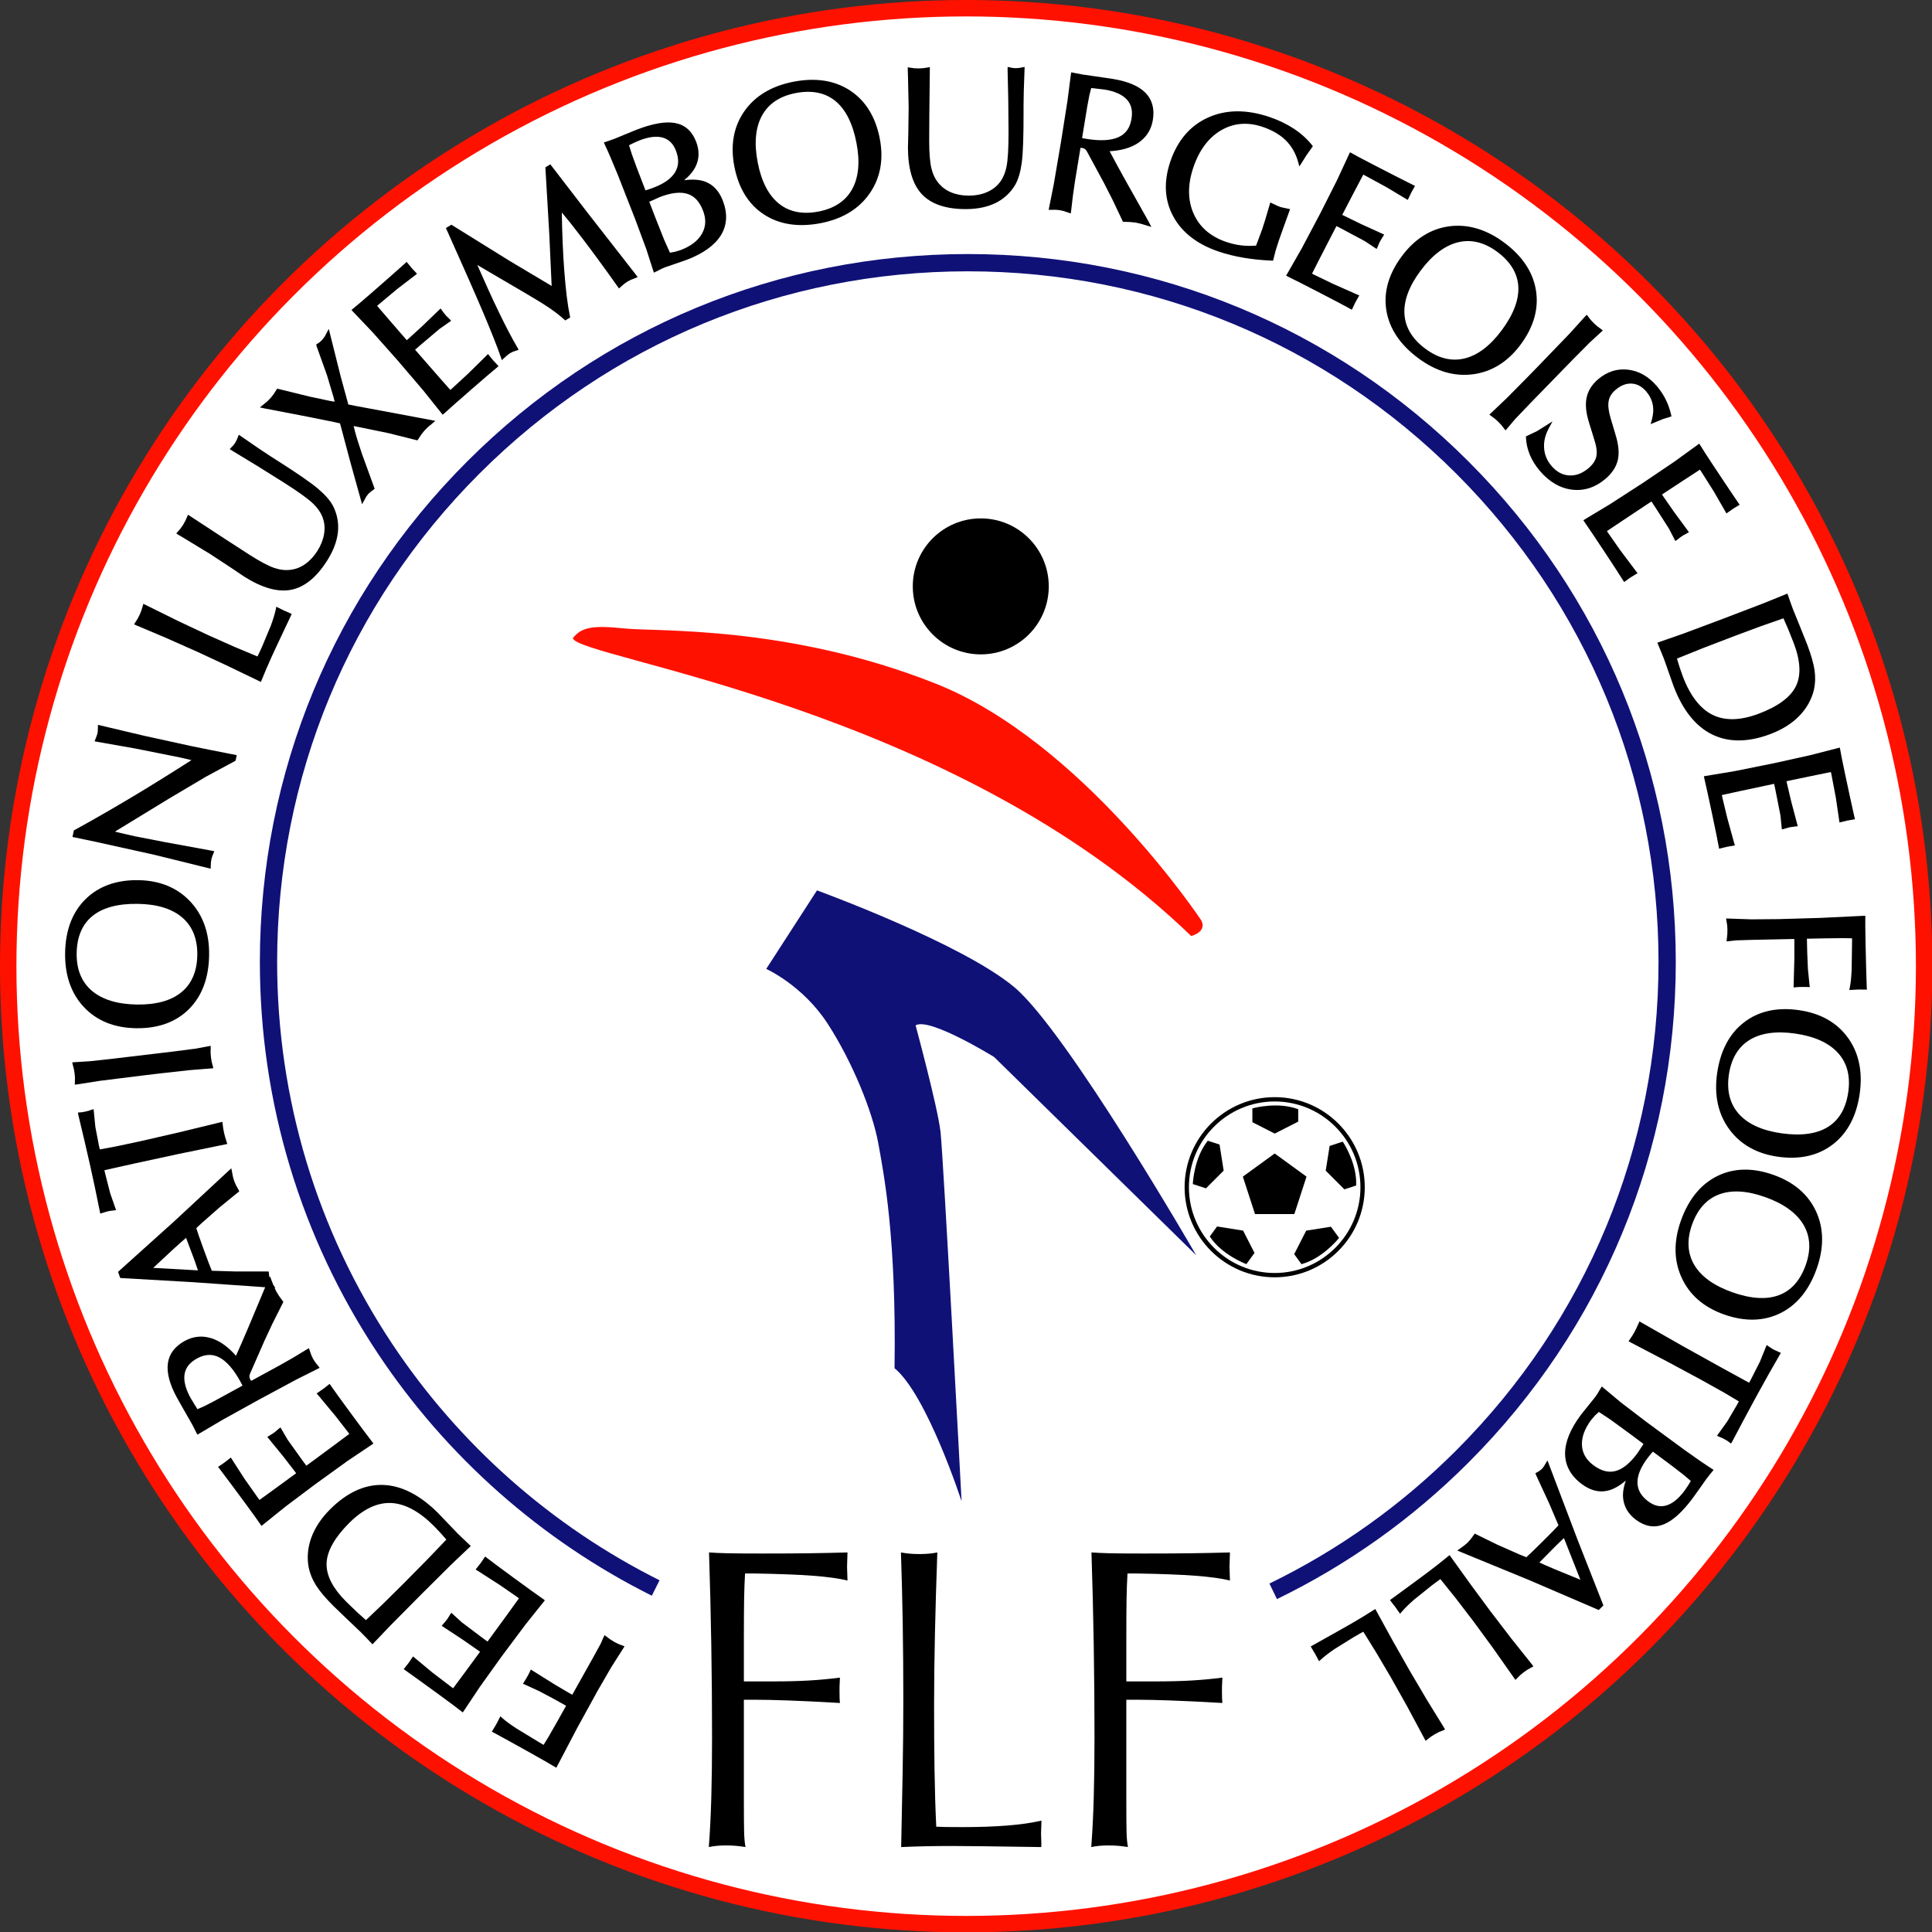 <?xml version="1.0" encoding="UTF-8" standalone="no"?>
<!-- Created with Inkscape (http://www.inkscape.org/) -->

<svg
   xmlns:dc="http://purl.org/dc/elements/1.1/"
   xmlns:cc="http://creativecommons.org/ns#"
   xmlns:rdf="http://www.w3.org/1999/02/22-rdf-syntax-ns#"
   xmlns:svg="http://www.w3.org/2000/svg"
   xmlns="http://www.w3.org/2000/svg"
   xmlns:sodipodi="http://sodipodi.sourceforge.net/DTD/sodipodi-0.dtd"
   xmlns:inkscape="http://www.inkscape.org/namespaces/inkscape"
   width="112.889mm"
   height="112.889mm"
   viewBox="0 0 400 400"
   id="svg2"
   version="1.1"
   inkscape:version="0.91 r13725"
   sodipodi:docname="Fédération_Luxembourgeoise_de_Football_logo.svg">
  <rect x="0" y="0" width="400" height="400" fill="#333333" stroke="none"/>
  <defs
     id="defs4">
    <clipPath
       id="clipPath3352"
       clipPathUnits="userSpaceOnUse">
      <path
         inkscape:connector-curvature="0"
         id="path3354"
         d="m 0,2.324581e-5 720,0 0,540 L 0,540 0,2.324581e-5 Z" />
    </clipPath>
    <clipPath
       id="clipPath3362"
       clipPathUnits="userSpaceOnUse">
      <path
         inkscape:connector-curvature="0"
         id="path3364"
         d="m 0,514 720,0 0,-487.371 L 0,26.629 0,514 Z" />
    </clipPath>
    <clipPath
       id="clipPath3368"
       clipPathUnits="userSpaceOnUse">
      <path
         inkscape:connector-curvature="0"
         id="path3370"
         d="m 0,26.629 720,0 0,487.371 -720,0 0,-487.371 z" />
    </clipPath>
  </defs>
  <sodipodi:namedview
     id="base"
     pagecolor="#ffffff"
     bordercolor="#666666"
     borderopacity="1.0"
     inkscape:pageopacity="0.0"
     inkscape:pageshadow="2"
     inkscape:zoom="0.35"
     inkscape:cx="746.23427"
     inkscape:cy="413.08527"
     inkscape:document-units="px"
     inkscape:current-layer="layer1"
     showgrid="false"
     fit-margin-top="0"
     fit-margin-left="0"
     fit-margin-right="0"
     fit-margin-bottom="0"
     inkscape:window-width="1366"
     inkscape:window-height="705"
     inkscape:window-x="-8"
     inkscape:window-y="-8"
     inkscape:window-maximized="1" />
  <g
     inkscape:label="Layer 1"
     inkscape:groupmode="layer"
     id="layer1"
     transform="translate(371.234,-545.447)">
    <g
       id="g3489"
       transform="matrix(0.715,0,0,0.715,-371.234,545.447)">
      <circle
         id="circle3491"
         r="279.77"
         cy="279.77"
         cx="279.77"
         style="fill:#ff1100" />
      <circle
         id="circle3493"
         r="275.014"
         cy="279.77"
         cx="279.77"
         style="fill:#ffffff" />
      <path
         id="path3495"
         d="m 135.292,133.608 c -38.72,38.718 -60.044,90.198 -60.044,144.958 0,40.529 11.808,79.719 34.148,113.331 19.867,29.892 47.307,54.154 79.35,70.165 l 2.235,-4.473 C 159.717,441.967 132.945,418.294 113.56,389.128 91.768,356.339 80.248,318.107 80.248,278.565 c 0,-53.423 20.804,-103.647 58.579,-141.422 37.773,-37.776 87.998,-58.579 141.421,-58.579 53.423,0 103.648,20.803 141.421,58.579 37.776,37.775 58.579,88 58.579,141.422 0,53.421 -20.803,103.646 -58.579,141.421 -15.833,15.835 -34.03,28.807 -54.089,38.557 l 2.185,4.497 c 20.56,-9.992 39.214,-23.288 55.439,-39.519 38.721,-38.719 60.044,-90.198 60.044,-144.956 0,-54.759 -21.323,-106.239 -60.044,-144.958 C 386.486,94.886 335.006,73.563 280.247,73.563 225.488,73.564 174.009,94.888 135.292,133.608 Z"
         inkscape:connector-curvature="0"
         style="fill:#101177" />
      <path
         id="path3497"
         d="m 179.092,476.056 c -0.001,0 -1.115,-0.561 -1.115,-0.561 0,0 -1.227,-0.752 -1.227,-0.752 -0.001,0 -1.693,-1.253 -1.693,-1.253 l -0.355,0.738 -0.788,1.777 -2.085,3.81 c 0,0 -5.571,9.946 -6.121,10.927 -0.413,-0.231 -0.874,-0.49 -0.874,-0.49 l -4.115,-2.422 -7.001,-4.38 -0.311,0.642 -0.246,0.52 c -0.001,10e-4 -0.465,0.857 -0.465,0.857 l -0.537,0.908 -0.734,1.188 0.666,0.277 4.095,1.885 4.368,2.322 c 0,0 2.564,1.438 3.366,1.885 -0.257,0.461 -2.485,4.437 -2.485,4.437 l -2.559,4.479 c 0,0 -1.052,1.719 -1.471,2.404 -0.319,-0.179 -0.645,-0.361 -0.645,-0.361 l -7.274,-4.422 c -1.732,-1.135 -3.077,-2.128 -3.995,-2.949 l -0.594,-0.531 -1.185,2.285 -1.299,2.162 0.577,0.294 4.829,2.637 6.074,3.38 4.422,2.5 c 0,0 2.768,1.634 2.768,1.634 l 0.313,-0.576 5.684,-10.84 5.891,-10.726 3.976,-6.887 3.896,-6.123 -0.74,-0.297 -1.011,-0.378 z"
         inkscape:connector-curvature="0" />
      <path
         id="path3499"
         d="m 152.13,470.452 5.642,-7.057 -0.527,-0.395 -3.324,-2.358 -5.173,-3.763 -4.902,-3.611 -3.364,-2.547 -0.357,0.517 -0.939,1.382 c 0.002,-0.002 -0.51,0.648 -0.51,0.648 l -0.958,1.216 0.592,0.354 6.434,4.137 4.888,3.377 c 0,0 0.324,0.237 0.637,0.467 -0.578,0.801 -3.158,4.38 -3.158,4.38 l -4.677,6.415 c 0,0 -0.826,1.127 -1.266,1.729 -0.582,-0.426 -1.607,-1.176 -1.607,-1.176 l -5.849,-4.406 -3.018,-2.751 -0.43,0.616 -0.469,0.781 c -0.002,0.003 -0.349,0.522 -0.349,0.522 0,0 -0.44,0.557 -0.44,0.557 l -1.12,1.288 0.592,0.395 5.558,3.652 4.677,3.259 c 0,0 0.157,0.115 0.294,0.215 -0.392,0.536 -1.001,1.368 -1.001,1.368 l -3.389,4.608 c 0,0 -2.484,3.348 -3.411,4.597 -0.293,-0.215 -0.591,-0.434 -0.591,-0.434 l -5.436,-4.146 -5.57,-4.636 -0.382,0.537 -0.917,1.346 -1.421,1.81 0.54,0.361 4.936,3.541 c 0,0 5.566,4.049 5.566,4.049 l 3.521,2.602 c 0,0 2.553,1.959 2.553,1.959 l 0.381,-0.559 4.567,-6.846 6.287,-8.777 6.89,-9.223 z"
         inkscape:connector-curvature="0" />
      <path
         id="path3501"
         d="m 130.644,453.065 5.672,-5.388 -0.466,-0.456 -1.826,-1.725 -1.438,-1.378 c -0.001,-10e-4 -2.901,-3.03 -2.901,-3.03 l -2.811,-2.941 c -5.238,-5.229 -10.592,-7.975 -15.912,-8.159 -5.339,-0.187 -10.518,2.194 -15.393,7.079 -2.542,2.546 -4.362,5.285 -5.408,8.145 -1.053,2.876 -1.315,5.789 -0.779,8.66 0.36,1.783 1.082,3.537 2.145,5.224 1.05,1.664 2.747,3.671 5.044,5.965 l 4.461,4.288 3.465,3.293 1.32,1.347 c 0.001,0.001 2.041,2.146 2.041,2.146 l 0.458,-0.476 4.825,-5.062 8.814,-8.89 8.689,-8.642 z m -1.394,-7.254 c -0.678,0.707 -5.576,5.824 -5.576,5.824 l -6.928,7.012 -5.819,5.755 c 0,0 -4.268,4.068 -4.967,4.733 -0.618,-0.557 -2.583,-2.325 -2.583,-2.325 l -3.182,-3.079 c -3.738,-3.732 -5.631,-7.343 -5.631,-10.738 0,-0.115 0.002,-0.231 0.007,-0.348 0.135,-3.513 2.325,-7.419 6.508,-11.608 3.988,-3.994 8.04,-5.954 12.042,-5.824 4.017,0.132 8.226,2.367 12.511,6.646 l 1.841,1.935 c 0.001,-10e-4 1.27,1.441 1.777,2.017 z"
         inkscape:connector-curvature="0" />
      <path
         id="path3503"
         d="m 100.625,423.045 7.5,-5.036 -0.384,-0.534 -2.46,-3.248 -3.806,-5.142 -3.591,-4.918 -2.444,-3.44 -0.496,0.387 -1.309,1.035 -1.961,1.34 0.459,0.516 4.894,5.877 3.649,4.689 c 0,0 0.237,0.323 0.467,0.636 -0.792,0.591 -4.327,3.229 -4.327,3.229 l -6.388,4.715 c 0,0 -1.125,0.827 -1.726,1.27 -0.426,-0.581 -1.179,-1.605 -1.179,-1.605 0,0 -4.256,-5.958 -4.256,-5.958 l -2.053,-3.529 -0.594,0.458 -0.683,0.604 c -0.002,0.003 -0.489,0.393 -0.489,0.393 l -0.587,0.398 c -0.003,0.002 -1.456,0.896 -1.456,0.896 l 0.446,0.553 4.206,5.151 3.481,4.514 c 0,0 0.115,0.156 0.216,0.293 -0.535,0.395 -1.365,1.005 -1.365,1.005 l -4.616,3.378 c 0,0 -3.824,2.772 -4.634,3.358 -0.216,-0.292 -0.435,-0.59 -0.435,-0.59 l -3.938,-5.587 -3.922,-6.093 -0.524,0.396 -1.281,1.011 c 0.003,-0.003 -0.676,0.464 -0.676,0.464 -0.002,0.001 -1.223,0.836 -1.223,0.836 l 0.408,0.504 3.646,4.86 c 0,0 4.094,5.533 4.094,5.533 l 2.578,3.539 c 0,0.001 1.848,2.636 1.848,2.636 l 0.531,-0.418 6.412,-5.157 8.632,-6.485 9.336,-6.734 z"
         inkscape:connector-curvature="0" />
      <path
         id="path3505"
         d="m 74.685,405.453 11.059,-5.948 6.815,-3.424 -0.484,-0.625 c 0,0 -0.811,-1.02 -0.811,-1.021 -10e-4,-10e-4 -0.639,-1.015 -0.639,-1.015 l -0.481,-1.034 -0.686,-1.997 -0.668,0.379 -3.879,2.354 -3.518,2.007 c 0,0 -7.796,4.257 -8.66,4.728 -0.122,-0.181 -0.244,-0.361 -0.244,-0.361 -0.176,-0.324 -0.266,-0.637 -0.266,-0.929 0,-0.002 0,-0.005 0,-0.008 0.003,-0.303 0.104,-0.661 0.301,-1.064 l 4.053,-9.252 2.256,-4.841 3.221,-6.415 -0.227,-0.319 -1.007,-1.38 c 0,-0.001 -0.797,-1.287 -0.797,-1.287 0,0 -0.319,-0.657 -0.521,-1.073 l 0.242,0.016 c 0,0 -0.309,-0.45 -0.615,-0.899 -0.334,-0.868 -0.949,-2.469 -0.949,-2.469 l -0.144,0.319 c -0.04,-0.146 -0.073,-0.267 -0.073,-0.267 0,-10e-4 -0.146,-1.421 -0.146,-1.421 l -0.569,-0.041 -9.002,0.012 c 0,0 -5.416,-0.165 -6.905,-0.21 -0.213,-0.532 -0.837,-2.09 -0.837,-2.09 l -1.517,-4.079 -1.44,-4.033 c 0,0 -0.527,-1.602 -0.703,-2.136 0.407,-0.382 1.525,-1.43 1.525,-1.43 10e-4,0 5.305,-4.667 5.305,-4.667 l 5.617,-4.578 -0.249,-0.48 -0.712,-1.292 -0.514,-1.193 -0.355,-1.211 -0.48,-2.474 -0.822,0.746 -15.705,14.595 -16.274,14.64 0.14,0.396 0.504,1.385 20.325,1.166 21.638,1.505 c -3.791,9.164 -6.612,15.78 -8.46,19.857 -2.204,-2.515 -4.534,-4.234 -6.952,-5.032 -2.711,-0.895 -5.358,-0.652 -7.869,0.717 -2.893,1.58 -4.543,3.789 -4.906,6.567 -0.351,2.705 0.535,6.025 2.634,9.868 l 2.449,4.324 1.995,3.491 0.938,1.839 c 0.01,0.02 0.52,1.039 0.52,1.039 l 0.597,-0.316 6.592,-3.895 10.36,-5.744 z M 53.877,358.438 c 0.389,1.036 1.159,3.089 1.159,3.089 0,0 1.198,3.173 1.198,3.173 l 0.821,2.369 c 0,0 0.132,0.387 0.268,0.786 -1.455,-0.081 -10.737,-0.601 -12.957,-0.724 1.521,-1.416 5.85,-5.444 5.85,-5.444 l 2.305,-2.079 c 0,0 0.755,-0.651 1.356,-1.17 z m 16.34,42.794 c -0.844,0.46 -8.316,4.54 -8.316,4.54 l -2.747,1.41 c -0.001,0.002 -1.273,0.56 -1.981,0.869 -0.099,-0.158 -0.203,-0.323 -0.203,-0.323 -0.004,-0.007 -1.802,-2.952 -1.802,-2.952 -1.196,-2.193 -1.799,-4.147 -1.799,-5.83 0,-0.379 0.03,-0.742 0.091,-1.093 0.328,-1.882 1.506,-3.353 3.602,-4.496 2.308,-1.26 4.425,-1.352 6.474,-0.278 2.104,1.103 4.164,3.481 6.123,7.069 l 0.498,0.938 c -0.002,0 0.038,0.093 0.06,0.146 z"
         inkscape:connector-curvature="0" />
      <path
         id="path3507"
         d="m 31.898,345.487 -1.47,-5.763 c 0,0 -0.101,-0.454 -0.195,-0.876 1.056,-0.236 8.711,-1.94 8.711,-1.94 l 12.729,-2.755 14.14,-2.896 -0.204,-0.666 -0.416,-1.339 -0.315,-1.239 -0.24,-1.254 -0.241,-1.904 -0.678,0.147 -11.835,2.874 -11.051,2.542 -7.118,1.519 c 0,0 -3.451,0.641 -4.804,0.891 -0.114,-0.472 -0.248,-1.031 -0.248,-1.031 0.002,0.009 -1.054,-5.502 -1.054,-5.502 l -0.504,-5.123 -0.78,0.242 -0.565,0.203 c -0.002,0.002 -0.972,0.244 -0.972,0.244 l -0.99,0.193 c -0.005,0.001 -1.23,0.098 -1.23,0.098 l 0.116,0.705 1.783,7.498 1.646,7.177 c 0,0.001 1.465,6.761 1.465,6.761 l 1.453,7.119 0.656,-0.197 0.99,-0.307 0.67,-0.176 c 0,0 0.61,-0.109 0.61,-0.109 l 1.654,-0.211 -0.262,-0.76 -1.451,-4.165 z"
         inkscape:connector-curvature="0" />
      <polygon
         id="polygon3509"
         points="61.074,306.085 60.979,304.815 61.021,302.853 60.242,302.972 56.822,303.625 50.384,304.458 32.77,306.557 26.106,307.287 20.917,307.618 21.085,308.366 21.402,309.601 21.614,310.901 21.714,312.21 21.659,314.074 22.409,313.993 28.923,312.97 41.73,311.377 46.431,310.817 54.882,309.875 61.779,309.33 61.595,308.578 61.291,307.429 " />
      <path
         id="path3511"
         d="m 39.426,297.736 c 6.389,0.091 11.54,-1.778 15.311,-5.557 3.768,-3.774 5.725,-9.026 5.818,-15.609 0.091,-6.381 -1.769,-11.626 -5.527,-15.592 -3.764,-3.97 -8.807,-6.027 -14.99,-6.115 -6.366,-0.091 -11.521,1.777 -15.321,5.555 -3.797,3.774 -5.77,9.008 -5.863,15.556 -0.092,6.454 1.748,11.728 5.471,15.673 3.726,3.951 8.807,6 15.101,6.089 z m 0.434,-36.014 c 5.623,0.081 9.979,1.422 12.947,3.989 2.935,2.541 4.39,6.182 4.324,10.823 -0.066,4.68 -1.598,8.293 -4.551,10.739 -2.983,2.471 -7.327,3.684 -12.914,3.603 -5.662,-0.081 -10.061,-1.425 -13.075,-3.994 -2.98,-2.54 -4.458,-6.188 -4.391,-10.847 0.068,-4.734 1.594,-8.357 4.537,-10.766 2.974,-2.435 7.389,-3.628 13.123,-3.547 z"
         inkscape:connector-curvature="0" />
      <path
         id="path3513"
         d="m 44.633,247.505 16.355,4.036 0.044,-0.756 0.049,-1.052 c 10e-4,0 0.111,-0.817 0.111,-0.817 0,-0.002 0.233,-0.854 0.233,-0.854 l 0.628,-1.563 -0.731,-0.169 -13.521,-2.474 -8.721,-1.696 -4.081,-0.933 c 0,0 -0.883,-0.216 -1.72,-0.42 2.177,-1.328 15.777,-9.63 15.777,-9.63 l 10.561,-6.261 8.582,-4.635 0.075,-0.289 0.277,-1.322 -8.06,-1.593 -5.272,-1.074 -13.278,-2.902 -13.562,-3.208 -0.031,0.77 -0.036,1.037 c 0,0.003 -0.083,0.622 -0.083,0.622 l -0.168,0.584 c 0,0.001 -0.672,1.75 -0.672,1.75 l 0.745,0.142 11.003,1.94 12.847,2.566 c 0,0 2.614,0.604 3.461,0.799 -6.256,4.004 -12.073,7.62 -17.271,10.725 -5.557,3.321 -11.12,6.516 -16.536,9.496 l -0.25,0.137 -0.396,1.896 6.52,1.362 17.121,3.786 z"
         inkscape:connector-curvature="0" />
      <path
         id="path3515"
         d="m 48.184,184.756 9.206,4.098 8.704,4.056 9.449,4.554 1.582,-3.811 1.547,-3.498 c 0,-0.001 2.024,-4.359 2.024,-4.359 l 3.781,-8.013 -1.442,-0.656 c -10e-4,-0.001 -0.755,-0.314 -0.755,-0.314 l -2.269,-1.123 -0.154,0.78 c -0.299,1.356 -0.781,2.936 -1.431,4.696 l -2.51,6.018 -1.02,2.212 c 0,0 -0.175,0.355 -0.342,0.696 -0.902,-0.377 -6.42,-2.682 -6.42,-2.682 l -7.749,-3.447 -8.627,-4.056 -10.24,-5.06 -0.221,0.737 -0.334,1.138 -0.485,1.203 -0.615,1.218 -1.038,1.634 0.664,0.313 8.695,3.666 z"
         inkscape:connector-curvature="0" />
      <path
         id="path3517"
         d="m 53.003,155.656 7.875,4.787 6.253,4.11 3.556,2.397 c 5.167,3.282 9.734,4.575 13.571,3.842 3.853,-0.735 7.37,-3.569 10.454,-8.426 1.798,-2.831 2.854,-5.607 3.136,-8.252 0.284,-2.672 -0.202,-5.252 -1.442,-7.672 -0.86,-1.586 -2.353,-3.274 -4.443,-5.032 -2.05,-1.724 -6.197,-4.572 -12.326,-8.464 l -1.247,-0.792 -3.439,-2.277 c 0,0 -5.792,-3.991 -5.792,-3.991 l -0.302,0.744 -0.315,0.788 c 0,0.002 -0.439,0.806 -0.439,0.806 l -0.494,0.679 -1.088,1.126 0.635,0.433 7.323,4.445 7.874,4.93 c 4.087,2.598 6.881,4.612 8.302,5.989 1.383,1.338 2.337,2.751 2.836,4.203 0.507,1.434 0.624,2.987 0.349,4.618 -0.277,1.653 -0.93,3.297 -1.938,4.886 -1.011,1.59 -2.201,2.872 -3.538,3.811 -1.319,0.927 -2.751,1.483 -4.256,1.657 -1.491,0.195 -3.073,0.008 -4.72,-0.559 -1.688,-0.581 -4.02,-1.813 -6.934,-3.663 l -6.481,-4.188 -11.528,-7.541 -0.783,1.783 -0.682,1.201 -0.718,1.025 -1.218,1.402 0.625,0.409 1.334,0.786 z"
         inkscape:connector-curvature="0" />
      <path
         id="path3519"
         d="m 88.999,120.648 7.792,1.571 c 0,0 1.18,0.27 1.67,0.382 0.138,0.516 0.535,1.99 0.535,1.99 l 2.446,9.195 3.403,12.226 1.225,-2.23 0.553,-0.729 0.63,-0.595 1.225,-0.911 -0.146,-0.453 -3.484,-9.575 c -0.97,-2.846 -1.678,-5.124 -2.102,-6.769 0,0 -0.176,-0.716 -0.339,-1.384 0.763,0.151 1.643,0.325 1.643,0.325 0.009,10e-4 8.509,1.746 8.509,1.746 l 8.315,2.085 0.265,-0.386 0.861,-1.313 0.892,-1.118 0.977,-0.988 2.19,-1.84 -1.259,-0.255 -3.903,-0.735 -18.148,-3.387 c 0,0 -1.367,-0.271 -1.892,-0.376 -0.122,-0.456 -0.356,-1.335 -0.356,-1.335 -0.008,-0.027 -1.843,-6.753 -1.843,-6.753 L 95.2,95.243 94.421,96.706 94.015,97.47 c -0.002,0.003 -0.641,0.841 -0.641,0.841 l -0.729,0.715 c -10e-4,0.001 -1.078,0.732 -1.078,0.732 l 0.107,0.498 2.982,8.308 1.892,6.323 c 0,0 0.189,0.749 0.361,1.429 -0.694,-0.117 -1.457,-0.246 -1.457,-0.246 -0.002,0 -5.813,-1.232 -5.813,-1.232 l -9.372,-2.302 -0.259,0.396 -0.79,1.229 c -0.001,0.001 -0.826,1.045 -0.826,1.045 l -0.944,0.974 -2.19,1.798 1.268,0.27 12.473,2.4 z"
         inkscape:connector-curvature="0" />
      <path
         id="path3521"
         d="m 107.897,96.214 7.174,8.07 7.474,8.752 5.638,7.061 0.5,-0.427 3.034,-2.72 4.811,-4.215 c 0.001,0 4.606,-3.984 4.606,-3.984 l 3.228,-2.719 -0.427,-0.464 -1.138,-1.218 -1.497,-1.843 -0.476,0.499 -5.454,5.361 -4.373,4.022 c 0,0 -0.303,0.263 -0.596,0.519 -0.654,-0.741 -3.576,-4.048 -3.576,-4.048 l -5.223,-5.978 c 0,0 -0.918,-1.055 -1.407,-1.616 0.543,-0.474 1.502,-1.309 1.502,-1.309 l 5.589,-4.731 3.347,-2.336 -0.504,-0.554 -0.66,-0.631 c -0.001,-0.001 -0.429,-0.454 -0.429,-0.454 0,0 -0.446,-0.552 -0.446,-0.552 -0.002,-0.004 -1.011,-1.378 -1.011,-1.378 l -0.516,0.491 -4.788,4.615 -4.212,3.842 c 0,0 -0.146,0.127 -0.275,0.238 -0.436,-0.501 -1.113,-1.277 -1.113,-1.277 0,-0.001 -3.746,-4.323 -3.746,-4.323 0,0 -2.716,-3.162 -3.729,-4.341 0.275,-0.239 0.553,-0.482 0.553,-0.482 0,0 5.243,-4.385 5.243,-4.385 l 5.751,-4.41 -0.439,-0.491 -1.109,-1.191 -1.452,-1.784 -0.472,0.446 -4.542,4.032 c -10e-4,0 -5.179,4.536 -5.179,4.536 l -3.315,2.86 -2.474,2.058 0.46,0.495 5.668,5.964 z"
         inkscape:connector-curvature="0" />
      <path
         id="path3523"
         d="m 169.958,61.372 -10.599,-13.782 -0.476,0.287 -0.96,0.586 1.134,19.359 c 0,0 0.593,13.001 0.683,14.976 -1.677,-0.999 -12.12,-7.219 -12.12,-7.219 l -16.918,-10.508 -1.58,0.959 0.224,0.498 c 4.703,10.462 8.264,18.543 10.582,24.016 2.342,5.528 4.054,9.853 5.086,12.851 l 0.307,0.889 1.586,-1.445 0.78,-0.561 0.814,-0.414 1.676,-0.573 -0.355,-0.664 c -1.516,-2.555 -3.363,-6.085 -5.488,-10.492 -1.905,-3.949 -3.97,-8.497 -6.116,-13.402 2.666,1.564 14.419,8.455 14.419,8.455 2.749,1.603 4.965,2.979 6.59,4.092 1.619,1.109 3.001,2.188 4.109,3.204 l 0.343,0.313 1.439,-0.877 -0.092,-0.43 c -0.645,-2.992 -1.188,-7.341 -1.618,-12.927 -0.393,-5.113 -0.625,-10.879 -0.726,-17.04 1.441,1.691 3.351,4.09 5.73,7.206 3.071,4.022 6.581,8.811 10.431,14.237 l 0.398,0.56 1.5,-1.325 c 10e-4,0 0.934,-0.655 0.934,-0.655 l 1.009,-0.528 1.971,-0.771 -0.486,-0.664 -14.211,-18.211 z"
         inkscape:connector-curvature="0" />
      <path
         id="path3525"
         d="m 204.201,52.604 c -1.654,-0.62 -3.698,-0.752 -6.093,-0.405 1.581,-1.32 2.746,-2.716 3.415,-4.184 0.502,-1.101 0.752,-2.25 0.752,-3.438 0,-1.147 -0.234,-2.333 -0.701,-3.549 -1.17,-3.043 -3.205,-4.859 -6.05,-5.4 -2.735,-0.52 -6.473,0.12 -11.109,1.902 l -3.77,1.532 c -0.001,0 -2.58,1.076 -2.58,1.076 0,0 -1.617,0.58 -1.617,0.58 l -1.596,0.543 0.286,0.63 c 1.028,2.175 2.282,5.093 3.728,8.67 l 5.061,12.898 3.245,8.753 2.166,6.74 0.662,-0.317 1.62,-0.824 1.007,-0.432 2.829,-0.963 3.436,-1.194 c 4.764,-1.831 8.078,-4.216 9.851,-7.091 1.806,-2.93 1.999,-6.3 0.57,-10.016 -1.072,-2.788 -2.791,-4.642 -5.112,-5.511 z m -8.683,-2.788 c -1.065,1.81 -3.155,3.322 -6.214,4.498 l -1.388,0.491 c 0,0 -0.565,0.168 -1.017,0.304 -0.352,-0.916 -2.544,-6.62 -2.544,-6.62 l -1.357,-3.723 c 0,0 -0.571,-1.813 -0.852,-2.707 0.534,-0.266 1.467,-0.731 1.467,-0.731 l 1.625,-0.697 c 2.698,-1.038 4.969,-1.293 6.749,-0.762 1.744,0.523 2.968,1.756 3.743,3.771 0.422,1.1 0.634,2.124 0.634,3.085 0,1.108 -0.282,2.134 -0.846,3.091 z m -7.495,8.614 c 0.001,-10e-4 3.025,-1.368 3.025,-1.368 3.29,-1.265 5.992,-1.574 8.03,-0.921 2.015,0.647 3.487,2.239 4.498,4.868 0.423,1.102 0.635,2.148 0.635,3.153 0,1.207 -0.305,2.354 -0.917,3.457 -1.126,2.032 -3.194,3.638 -6.146,4.771 l -1.672,0.514 c -0.001,0 -0.916,0.166 -1.483,0.27 -0.305,-0.679 -1.661,-3.701 -1.661,-3.701 0,-0.001 -2.505,-6.313 -2.505,-6.313 0,0 -1.489,-3.876 -1.816,-4.726 0,0.002 0.012,-0.004 0.012,-0.004 z"
         inkscape:connector-curvature="0" />
      <path
         id="path3527"
         d="m 246.156,26.214 c -4.474,-2.939 -10.001,-3.795 -16.429,-2.541 -6.336,1.235 -11.119,4.12 -14.215,8.574 -3.101,4.458 -4.062,9.851 -2.856,16.03 1.224,6.271 4.112,10.929 8.584,13.843 4.467,2.911 10.009,3.747 16.471,2.487 6.263,-1.222 11.014,-4.12 14.124,-8.613 l 0,0 c 3.112,-4.499 4.089,-9.857 2.906,-15.926 -1.219,-6.248 -4.108,-10.909 -8.585,-13.854 z M 225.597,59 c -3.03,-2.411 -5.109,-6.414 -6.179,-11.898 -1.084,-5.558 -0.673,-10.138 1.223,-13.616 1.874,-3.439 5.142,-5.635 9.714,-6.526 4.647,-0.907 8.506,-0.157 11.468,2.228 2.995,2.411 5.069,6.487 6.167,12.116 1.077,5.52 0.658,10.059 -1.244,13.49 -1.882,3.395 -5.147,5.566 -9.703,6.455 -4.594,0.896 -8.446,0.139 -11.446,-2.249 z"
         inkscape:connector-curvature="0" />
      <path
         id="path3529"
         d="m 295.073,19.68 c -0.005,0.001 -0.916,0.063 -0.916,0.063 -0.002,0 -0.837,-0.051 -0.837,-0.051 l -1.536,-0.31 -0.023,0.769 0.195,8.563 0.08,9.29 c 0.012,4.845 -0.184,8.283 -0.578,10.221 -0.384,1.885 -1.061,3.45 -2.015,4.651 -0.938,1.2 -2.183,2.134 -3.706,2.781 -1.541,0.655 -3.276,0.99 -5.161,0.995 -1.885,0.005 -3.606,-0.309 -5.115,-0.931 -1.49,-0.612 -2.731,-1.52 -3.687,-2.695 -0.966,-1.151 -1.66,-2.588 -2.068,-4.279 -0.419,-1.736 -0.636,-4.365 -0.644,-7.815 l 0.04,-7.716 0.153,-13.774 -1.924,0.299 c -0.001,0 -1.379,0.072 -1.379,0.072 l -1.25,-0.054 c -10e-4,0 -1.839,-0.271 -1.839,-0.271 l -0.008,0.746 0.056,1.548 c 0,0.001 0.205,9.214 0.205,9.214 l -0.1,7.483 -0.107,4.286 c 0.014,6.122 1.382,10.667 4.065,13.507 2.694,2.852 6.977,4.289 12.729,4.276 3.352,-0.008 6.26,-0.613 8.643,-1.799 2.404,-1.197 4.318,-2.996 5.688,-5.343 0.874,-1.579 1.494,-3.745 1.851,-6.453 0.35,-2.651 0.518,-7.679 0.5,-14.943 l -0.002,-1.478 c 0,-0.001 0.068,-4.125 0.068,-4.125 l 0.244,-7.029 -0.789,0.144 -0.833,0.158 z"
         inkscape:connector-curvature="0" />
      <path
         id="path3531"
         d="m 322.262,22.861 -4.916,-0.728 -3.98,-0.575 -2.025,-0.391 c -0.022,-0.005 -1.139,-0.229 -1.139,-0.229 l -0.119,0.665 -0.981,7.594 -1.844,11.703 -2.109,12.378 -1.492,7.48 0.791,0.002 1.304,-0.012 c 0.003,0 1.191,0.121 1.191,0.121 l 1.11,0.256 1.998,0.688 0.111,-0.76 0.53,-4.507 0.581,-4.009 c 0,0 1.438,-8.765 1.597,-9.735 0.218,0.015 0.437,0.031 0.437,0.031 0.369,0.061 0.664,0.181 0.901,0.366 0.237,0.188 0.456,0.488 0.654,0.892 l 4.802,8.885 2.43,4.754 3.078,6.485 0.391,0.019 1.709,0.055 1.504,0.162 1.533,0.329 3.092,0.939 -0.68,-1.289 -0.671,-1.245 c -5.049,-8.896 -8.62,-15.348 -10.742,-19.393 3.337,-0.19 6.128,-0.97 8.242,-2.386 2.373,-1.589 3.812,-3.826 4.274,-6.646 0.113,-0.69 0.169,-1.354 0.169,-1.99 0,-2.362 -0.778,-4.347 -2.329,-5.918 -1.915,-1.938 -5.08,-3.281 -9.402,-3.991 z m 5.374,11.58 c -0.427,2.595 -1.657,4.32 -3.763,5.276 -2.162,0.981 -5.305,1.143 -9.338,0.481 l -1.047,-0.186 c 0,0 -0.098,-0.025 -0.154,-0.039 0.156,-0.95 1.128,-6.875 1.128,-6.875 l 0.407,-2.475 0.576,-3.034 c 0,-10e-4 0.342,-1.348 0.533,-2.098 0.186,0.02 0.381,0.039 0.381,0.039 0.007,10e-4 3.438,0.396 3.438,0.396 3.018,0.496 5.207,1.475 6.506,2.91 0.984,1.083 1.47,2.412 1.47,4.031 0,0.497 -0.046,1.021 -0.137,1.574 z"
         inkscape:connector-curvature="0" />
      <path
         id="path3533"
         d="m 371.458,60.114 c 0,0 -0.867,-0.228 -0.882,-0.231 0,-0.005 -0.765,-0.326 -0.765,-0.326 l -1.963,-0.928 -0.215,0.689 -1.23,4.18 -0.879,2.779 -1.071,2.887 c 0,0 -0.485,1.288 -0.739,1.958 -1.455,0.111 -2.879,0.101 -4.227,-0.059 -1.465,-0.174 -2.951,-0.514 -4.422,-1.012 -4.538,-1.537 -7.715,-4.289 -9.438,-8.182 -1.734,-3.911 -1.758,-8.412 -0.076,-13.379 1.709,-5.042 4.429,-8.672 8.086,-10.788 3.631,-2.101 7.664,-2.423 11.992,-0.957 2.783,0.942 5.041,2.264 6.717,3.926 1.66,1.652 2.852,3.734 3.537,6.191 l 0.376,1.342 2.095,-3.321 1.807,-2.541 -0.285,-0.377 c -1.432,-1.779 -3.201,-3.37 -5.264,-4.725 -2.057,-1.351 -4.422,-2.483 -7.029,-3.367 -6.594,-2.232 -12.563,-2.183 -17.742,0.151 -5.195,2.34 -8.879,6.631 -10.954,12.753 -1.973,5.825 -1.696,11.154 0.823,15.843 2.51,4.674 6.955,8.118 13.213,10.238 2.201,0.746 4.616,1.344 7.172,1.777 2.555,0.431 5.26,0.709 8.037,0.828 l 0.501,0.021 0.752,-2.939 c 0,-0.001 0.918,-2.885 0.918,-2.885 l 1.228,-3.464 2.034,-5.636 -2.107,-0.446 z"
         inkscape:connector-curvature="0" />
      <path
         id="path3535"
         d="m 387.734,87.684 3.716,2.001 0.275,-0.569 0.713,-1.509 1.162,-2.069 -0.639,-0.257 -6.992,-3.098 -5.35,-2.586 c 0,0 -0.356,-0.184 -0.701,-0.363 0.447,-0.88 2.447,-4.813 2.447,-4.813 l 3.637,-7.057 c 0,0 0.643,-1.242 0.984,-1.903 0.64,0.331 1.768,0.914 1.768,0.914 l 6.457,3.456 3.406,2.252 0.33,-0.674 0.342,-0.845 c 0.002,-0.002 0.264,-0.563 0.264,-0.563 0.002,-0.004 0.352,-0.622 0.352,-0.622 0,-0.001 0.908,-1.447 0.908,-1.447 l -0.647,-0.299 -6.052,-2.754 -5.123,-2.501 c 0,0 -0.173,-0.089 -0.322,-0.167 0.303,-0.591 0.777,-1.506 0.777,-1.506 l 2.641,-5.074 c 0,0 1.941,-3.689 2.664,-5.065 0.322,0.167 0.652,0.337 0.652,0.337 l 6.006,3.262 6.218,3.723 0.296,-0.587 0.697,-1.469 c 0,-0.002 1.126,-2.013 1.126,-2.013 l -0.589,-0.271 -5.422,-2.739 -6.121,-3.146 -3.881,-2.029 -2.825,-1.544 -0.29,0.61 -3.46,7.466 -4.863,9.64 -5.388,10.172 -4.49,7.84 0.581,0.308 3.647,1.82 5.688,2.923 5.401,2.815 z"
         inkscape:connector-curvature="0" />
      <path
         id="path3537"
         d="m 405.891,74.222 c -3.812,5.131 -5.309,10.403 -4.446,15.67 0.859,5.261 3.975,9.92 9.261,13.846 5.124,3.805 10.466,5.363 15.881,4.633 5.422,-0.732 10.039,-3.621 13.726,-8.584 3.796,-5.112 5.293,-10.387 4.45,-15.679 -0.84,-5.286 -3.933,-9.946 -9.189,-13.852 -5.18,-3.849 -10.534,-5.439 -15.912,-4.727 -5.385,0.715 -10.019,3.638 -13.771,8.693 z m 27.676,-1.286 c 3.801,2.823 5.847,6.18 6.081,9.976 0.237,3.836 -1.377,8.116 -4.798,12.72 -3.354,4.515 -6.989,7.264 -10.805,8.171 -3.777,0.896 -7.581,-0.052 -11.309,-2.821 -3.758,-2.791 -5.794,-6.145 -6.051,-9.972 -0.261,-3.864 1.297,-8.097 4.629,-12.583 3.375,-4.546 7.037,-7.328 10.885,-8.271 3.803,-0.932 7.628,0.003 11.368,2.78 z"
         inkscape:connector-curvature="0" />
      <polygon
         id="polygon3539"
         points="435.932,124.619 436.464,124.037 438.713,121.378 443.196,116.682 455.571,103.973 460.292,99.215 464.118,95.696 463.518,95.218 462.493,94.457 461.51,93.579 460.61,92.625 459.482,91.141 458.95,91.676 454.528,96.569 445.573,105.859 442.27,109.253 436.292,115.298 431.272,120.06 431.889,120.53 432.846,121.232 433.86,122.14 434.733,123.068 " />
      <path
         id="path3541"
         d="m 459.409,115.205 c -0.402,2 -0.154,4.434 0.74,7.236 l 1.462,4.739 c 0.684,2.063 0.898,3.728 0.64,4.962 -0.252,1.204 -1.006,2.348 -2.238,3.396 -1.81,1.538 -3.709,2.254 -5.654,2.13 -1.963,-0.127 -3.636,-1.033 -5.113,-2.77 -1.27,-1.491 -1.984,-3.202 -2.126,-5.087 -0.144,-1.899 0.3,-3.829 1.325,-5.735 l 1.104,-2.057 -4.528,2.841 -3.145,1.492 -0.007,0.422 c 0.075,1.659 0.453,3.319 1.123,4.937 0.666,1.607 1.633,3.162 2.873,4.619 2.72,3.196 5.857,5.032 9.326,5.458 3.488,0.427 6.75,-0.625 9.695,-3.13 1.906,-1.623 3.109,-3.457 3.574,-5.451 0.459,-1.971 0.236,-4.436 -0.66,-7.328 l -1.42,-4.774 c -0.611,-2.056 -0.804,-3.731 -0.572,-4.983 0.225,-1.224 0.877,-2.28 1.992,-3.23 1.546,-1.314 3.079,-1.908 4.686,-1.816 1.597,0.093 2.979,0.849 4.224,2.311 0.96,1.128 1.585,2.389 1.855,3.748 0.271,1.368 0.183,2.87 -0.259,4.46 l -0.342,1.224 3.467,-1.436 2.557,-0.812 -0.113,-0.565 c -0.371,-1.564 -0.896,-3.032 -1.56,-4.363 -0.667,-1.335 -1.519,-2.617 -2.534,-3.811 -2.388,-2.803 -5.193,-4.413 -8.34,-4.784 -3.166,-0.372 -6.084,0.558 -8.677,2.761 -1.817,1.546 -2.945,3.361 -3.355,5.396 z"
         inkscape:connector-curvature="0" />
      <path
         id="path3543"
         d="m 466.225,145.983 -7.742,4.655 0.357,0.553 2.295,3.367 3.542,5.326 3.34,5.091 2.269,3.557 0.515,-0.361 1.36,-0.968 2.023,-1.238 -0.432,-0.539 -4.593,-6.113 -3.411,-4.867 c 0,0 -0.219,-0.334 -0.434,-0.658 0.82,-0.55 4.484,-3.009 4.484,-3.009 l 6.613,-4.389 c 0,0 1.168,-0.771 1.79,-1.182 0.397,0.601 1.097,1.662 1.097,1.662 l 3.952,6.166 1.875,3.627 0.618,-0.427 0.713,-0.571 0.505,-0.365 0.605,-0.37 c 0.005,-0.002 1.499,-0.819 1.499,-0.819 l -0.418,-0.576 -3.942,-5.356 -3.249,-4.681 c 0,0 -0.107,-0.163 -0.203,-0.304 0.555,-0.366 1.414,-0.935 1.414,-0.935 l 4.779,-3.143 c 0,0 3.958,-2.577 4.798,-3.124 0.2,0.304 0.403,0.613 0.403,0.613 l 3.654,5.776 3.611,6.283 0.547,-0.371 1.325,-0.942 1.963,-1.204 -0.384,-0.526 -3.396,-5.034 -3.812,-5.732 -2.396,-3.664 c 0,-0.001 -1.715,-2.726 -1.715,-2.726 l -0.549,0.392 -6.662,4.829 -8.948,6.045 -9.66,6.252 z"
         inkscape:connector-curvature="0" />
      <path
         id="path3545"
         d="m 487.311,183.518 -7.39,2.573 0.239,0.609 0.952,2.323 0.747,1.849 c 0,10e-4 2.742,7.793 2.742,7.793 2.619,6.923 6.367,11.63 11.137,13.989 4.791,2.368 10.488,2.331 16.943,-0.111 3.367,-1.273 6.152,-3.02 8.284,-5.194 2.144,-2.187 3.581,-4.734 4.277,-7.571 0.405,-1.774 0.472,-3.67 0.198,-5.643 -0.271,-1.946 -0.992,-4.474 -2.142,-7.512 l -2.3,-5.746 -1.799,-4.427 c 0,-10e-4 -0.65,-1.772 -0.65,-1.772 l -0.977,-2.793 -0.609,0.244 -6.484,2.625 -11.692,4.47 -11.476,4.294 z m -1.719,7.185 c 0.911,-0.366 7.48,-3.011 7.48,-3.011 l 9.199,-3.535 7.674,-2.848 c 0,0 4.883,-1.71 6.475,-2.268 0.334,0.761 1.396,3.184 1.396,3.184 l 1.631,4.116 c 1.069,2.828 1.606,5.371 1.606,7.607 0,1.806 -0.349,3.412 -1.048,4.81 -1.569,3.146 -5.173,5.803 -10.71,7.898 -5.28,1.999 -9.78,2.114 -13.372,0.348 -3.607,-1.774 -6.521,-5.545 -8.664,-11.209 l -0.879,-2.521 c 10e-4,-0.001 -0.516,-1.685 -0.788,-2.571 z"
         inkscape:connector-curvature="0" />
      <path
         id="path3547"
         d="m 513.581,221.022 c 0,0.001 -11.281,2.269 -11.281,2.269 l -8.911,1.488 0.127,0.645 0.898,3.975 1.341,6.255 1.24,5.962 0.803,4.144 0.613,-0.148 1.618,-0.4 c 0,-10e-4 2.339,-0.41 2.339,-0.41 l -0.205,-0.659 -2.029,-7.375 -1.384,-5.777 c 0,0 -0.083,-0.392 -0.163,-0.772 0.967,-0.211 5.275,-1.152 5.275,-1.152 l 7.766,-1.653 c 0,0 1.367,-0.289 2.096,-0.443 0.148,0.705 0.412,1.948 0.412,1.948 l 1.414,7.186 0.41,4.061 0.729,-0.171 0.872,-0.268 c 0.004,-0.001 0.607,-0.156 0.607,-0.156 l 0.698,-0.12 c 0.003,0 1.696,-0.213 1.696,-0.213 l -0.178,-0.688 -1.701,-6.43 -1.305,-5.548 c 0,0 -0.041,-0.19 -0.075,-0.356 0.649,-0.138 1.657,-0.351 1.657,-0.351 l 5.602,-1.168 c 0,0 4.626,-0.944 5.605,-1.144 0.075,0.355 0.15,0.716 0.15,0.716 0,0.001 1.279,6.717 1.279,6.717 l 1.053,7.169 0.645,-0.146 1.582,-0.389 2.264,-0.399 -0.162,-0.63 -1.311,-5.931 -1.44,-6.73 -0.886,-4.287 c 0,-0.001 -0.594,-3.164 -0.594,-3.164 l -0.654,0.161 -7.971,2.047 -10.541,2.335 z"
         inkscape:connector-curvature="0" />
      <path
         id="path3549"
         d="m 515.019,266.146 -7.952,0.065 -7.253,-0.256 0.12,0.789 0.188,1.063 0.08,1.245 -0.026,1.439 -0.222,2.094 0.814,-0.068 1.932,-0.221 4.344,-0.135 c 0,0 11.396,-0.238 12.52,-0.262 0.01,0.473 0.021,1.002 0.021,1.002 l -0.002,4.775 -0.228,8.256 0.71,-0.06 0.572,-0.051 c 0.002,0 0.974,-0.033 0.974,-0.033 0.003,0 1.055,0.004 1.055,0.004 0.003,0 1.396,0.03 1.396,0.03 l -0.098,-0.715 -0.452,-4.486 -0.209,-4.941 c 0,0 -0.064,-2.938 -0.084,-3.857 0.527,-0.012 5.086,-0.106 5.086,-0.106 l 5.156,-0.064 c 0,0 2.017,0.036 2.82,0.05 0.007,0.366 0.014,0.74 0.014,0.74 l -0.124,8.51 c -0.101,2.068 -0.273,3.729 -0.518,4.939 l -0.156,0.782 2.571,-0.138 2.521,0.025 -0.041,-0.646 -0.174,-5.5 -0.164,-6.949 -0.085,-5.079 c 0,-10e-4 0.005,-3.214 0.005,-3.214 l -0.656,0.021 -12.225,0.595 -12.23,0.357 z"
         inkscape:connector-curvature="0" />
      <path
         id="path3551"
         d="m 520.836,292.495 c -6.328,-0.893 -11.672,0.314 -15.889,3.59 -4.211,3.271 -6.811,8.235 -7.734,14.754 -0.891,6.32 0.296,11.758 3.525,16.162 3.238,4.412 7.981,7.086 14.104,7.951 6.304,0.89 11.653,-0.316 15.898,-3.588 4.241,-3.268 6.855,-8.212 7.771,-14.695 0.901,-6.393 -0.264,-11.855 -3.459,-16.236 -3.2,-4.388 -7.982,-7.058 -14.216,-7.938 z m 14.364,23.691 c -0.662,4.69 -2.629,8.093 -5.852,10.111 -3.258,2.044 -7.789,2.672 -13.467,1.87 -5.566,-0.786 -9.723,-2.665 -12.344,-5.583 -2.594,-2.89 -3.58,-6.685 -2.93,-11.279 0.654,-4.637 2.629,-8.029 5.866,-10.084 3.269,-2.076 7.729,-2.732 13.262,-1.952 5.608,0.792 9.802,2.678 12.471,5.605 2.637,2.896 3.646,6.702 2.994,11.312 z"
         inkscape:connector-curvature="0" />
      <path
         id="path3553"
         d="m 513.551,340.211 c -6.02,-2.143 -11.498,-2.029 -16.286,0.334 -4.78,2.362 -8.323,6.704 -10.53,12.906 -2.141,6.012 -2.067,11.576 0.215,16.542 l 0,0 c 2.288,4.97 6.399,8.542 12.225,10.614 5.998,2.134 11.479,2.022 16.297,-0.331 4.807,-2.351 8.359,-6.671 10.554,-12.841 2.165,-6.081 2.119,-11.666 -0.134,-16.6 -2.26,-4.938 -6.41,-8.513 -12.341,-10.624 z m 9.326,26.09 c -1.586,4.461 -4.196,7.4 -7.758,8.734 -3.602,1.348 -8.167,1.057 -13.567,-0.865 -5.298,-1.887 -8.991,-4.559 -10.977,-7.943 -1.96,-3.352 -2.168,-7.266 -0.61,-11.639 1.57,-4.41 4.182,-7.339 7.766,-8.703 l 0,0 c 3.616,-1.38 8.121,-1.129 13.387,0.744 5.334,1.898 9.067,4.586 11.094,7.988 2.003,3.365 2.228,7.296 0.665,11.684 z"
         inkscape:connector-curvature="0" />
      <path
         id="path3555"
         d="m 514.098,391.038 -0.617,-0.309 -0.532,-0.321 c 0.005,0.004 -0.747,-0.504 -0.747,-0.504 l -0.633,-0.428 -0.305,0.743 -1.655,4.088 -2.695,5.303 c 0,0 -0.225,0.406 -0.433,0.785 -0.949,-0.519 -7.826,-4.285 -7.826,-4.285 l -11.385,-6.326 -12.541,-7.146 -0.286,0.635 -0.569,1.281 -0.58,1.139 -0.647,1.1 -1.074,1.592 0.608,0.336 10.791,5.645 9.982,5.377 6.353,3.553 c 0,0 3.015,1.796 4.199,2.5 -0.228,0.43 -0.495,0.938 -0.495,0.938 0.004,-0.009 -2.835,4.829 -2.835,4.829 0,0.002 -3.001,4.188 -3.001,4.188 l 0.75,0.333 0.557,0.218 c 0.002,10e-4 0.889,0.457 0.889,0.457 l 0.877,0.508 0.988,0.738 0.376,-0.608 3.604,-6.811 3.496,-6.48 3.356,-6.048 c 0.003,-10e-4 3.604,-6.311 3.604,-6.311 l -0.622,-0.282 -0.952,-0.427 z"
         inkscape:connector-curvature="0" />
      <path
         id="path3557"
         d="m 487.841,419.901 -11.162,-8.205 -7.417,-5.672 -5.43,-4.545 -0.391,0.622 c 0,0 -0.928,1.559 -0.928,1.56 0,0.002 -0.623,0.904 -0.623,0.904 l -1.877,2.323 c -0.002,0 -2.271,2.845 -2.271,2.845 -3.018,4.044 -4.546,7.793 -4.546,11.143 0,0.037 0,0.074 0,0.111 0.037,3.441 1.675,6.395 4.865,8.773 2.393,1.786 4.837,2.436 7.264,1.933 1.753,-0.362 3.576,-1.368 5.441,-2.978 -0.48,1.479 -0.811,2.895 -0.811,4.17 0,0.433 0.027,0.853 0.084,1.26 0.319,2.353 1.56,4.35 3.684,5.936 2.615,1.949 5.305,2.4 7.998,1.338 2.59,-1.02 5.41,-3.555 8.381,-7.537 l 2.371,-3.308 1.606,-2.285 1.06,-1.354 c 0,-10e-4 1.06,-1.31 1.06,-1.31 l -0.579,-0.383 c -2.043,-1.3 -4.661,-3.097 -7.779,-5.341 z m 1.765,8.938 c -0.31,0.51 -0.852,1.402 -0.852,1.402 l -1.001,1.456 c -1.729,2.316 -3.511,3.745 -5.303,4.246 -1.753,0.488 -3.444,0.099 -5.176,-1.191 -2.034,-1.517 -3.052,-3.262 -3.118,-5.336 0,-0.067 -0.002,-0.135 -0.002,-0.203 0,-2.051 0.959,-4.376 2.856,-6.917 l 0.913,-1.156 c 0,0 0.389,-0.444 0.698,-0.798 0.786,0.586 5.684,4.239 5.684,4.239 l 3.135,2.424 c 10e-4,0 1.605,1.359 2.166,1.834 z M 475.905,418.12 c 0,0.002 -1.836,2.785 -1.836,2.785 -2.106,2.824 -4.226,4.527 -6.299,5.063 -2.051,0.529 -4.143,-0.032 -6.4,-1.716 -2.083,-1.553 -3.157,-3.43 -3.289,-5.741 -0.01,-0.148 -0.012,-0.297 -0.012,-0.447 0,-2.188 0.893,-4.495 2.66,-6.868 l 1.141,-1.327 c 0,0 0.686,-0.629 1.111,-1.02 0.619,0.412 3.379,2.243 3.379,2.243 0.002,0.001 5.488,4.001 5.488,4.001 0,0 3.33,2.483 4.057,3.027 z"
         inkscape:connector-curvature="0" />
      <path
         id="path3559"
         d="m 448.09,422.881 -0.682,1.141 c 0,0 -0.432,0.721 -0.432,0.722 l -0.51,0.605 c -0.003,0.001 -0.641,0.537 -0.641,0.537 0.003,-0.003 -0.749,0.444 -0.749,0.444 l -0.481,0.284 0.203,0.534 3.779,8.168 c 0,0 2.119,4.987 2.703,6.359 -0.396,0.416 -1.549,1.636 -1.549,1.636 l -3.07,3.085 -3.06,2.995 c 0,10e-4 -1.113,1.04 -1.644,1.534 -0.518,-0.21 -1.938,-0.786 -1.938,-0.786 0,-0.001 -6.461,-2.863 -6.461,-2.863 l -6.508,-3.185 -0.332,0.428 -0.875,1.188 -0.869,0.967 -0.951,0.828 -2.044,1.475 1.021,0.434 19.829,8.149 20.112,8.647 0.301,-0.293 1.045,-1.038 -7.451,-18.945 -8.746,-23.05 z m 2.144,31.528 -2.852,-1.223 c 0,0 -0.908,-0.412 -1.631,-0.741 0.778,-0.787 2.319,-2.347 2.319,-2.347 l 2.381,-2.418 1.807,-1.738 c 0,0 0.297,-0.28 0.603,-0.569 0.534,1.354 3.95,10.001 4.769,12.069 -1.924,-0.789 -7.396,-3.033 -7.396,-3.033 z"
         inkscape:connector-curvature="0" />
      <path
         id="path3561"
         d="m 437.698,474.553 -6.126,-8 -5.706,-7.725 -6.12,-8.518 -0.518,0.414 -2.695,2.177 -3.032,2.331 -3.859,2.861 -7.154,5.229 0.955,1.267 c 0,10e-4 0.51,0.632 0.51,0.632 0.003,0.003 1.461,2.075 1.461,2.075 l 0.505,-0.613 c 0.911,-1.047 2.09,-2.204 3.503,-3.439 l 5.081,-4.086 1.953,-1.453 c 0,-0.002 0.332,-0.236 0.632,-0.448 0.613,0.763 4.358,5.425 4.358,5.425 l 5.156,6.732 5.638,7.688 6.574,9.339 0.547,-0.541 0.838,-0.839 1,-0.823 1.123,-0.777 c 0,-0.001 1.692,-0.938 1.692,-0.938 l -0.433,-0.592 -5.883,-7.378 z"
         inkscape:connector-curvature="0" />
      <path
         id="path3563"
         d="m 413.134,492.147 -5.114,-8.682 -4.732,-8.355 -5.051,-9.194 -0.564,0.349 -2.937,1.836 -3.288,1.951 -4.18,2.373 -7.73,4.327 0.794,1.372 c 0,0.002 0.433,0.693 0.433,0.693 0,-0.002 0.417,0.776 0.417,0.776 0.003,10e-4 0.781,1.456 0.781,1.456 l 0.576,-0.548 c 1.032,-0.93 2.341,-1.937 3.892,-2.99 l 5.537,-3.444 2.114,-1.209 c 0,0 0.356,-0.191 0.681,-0.366 0.516,0.83 3.672,5.909 3.672,5.909 0,10e-4 4.307,7.306 4.307,7.306 l 4.671,8.312 5.4,10.066 0.608,-0.474 0.93,-0.729 c 0,-0.002 1.092,-0.699 1.092,-0.699 l 1.211,-0.636 1.794,-0.728 -0.358,-0.64 -4.956,-8.032 z"
         inkscape:connector-curvature="0" />
      <path
         id="path3565"
         d="m 205.248,534.847 c 0.332,-4.348 0.571,-9.104 0.718,-14.268 0.146,-5.161 0.22,-10.977 0.22,-17.441 0,-8.942 -0.073,-17.876 -0.22,-26.799 -0.146,-8.924 -0.364,-17.859 -0.657,-26.805 1.423,0.105 3.142,0.184 5.156,0.234 2.014,0.054 5.381,0.078 10.1,0.078 5.574,0 10.203,-0.024 13.884,-0.078 3.682,-0.051 7.332,-0.129 10.955,-0.234 0,0.449 -0.022,1.141 -0.063,2.078 -0.041,0.937 -0.061,1.628 -0.061,2.077 0,0.449 0.02,1.111 0.061,1.985 0.042,0.876 0.063,1.538 0.063,1.984 -2.473,-0.596 -5.796,-1.055 -9.968,-1.374 -4.175,-0.317 -9.846,-0.537 -17.017,-0.657 l -2.681,0 c -0.134,2.344 -0.225,4.832 -0.269,7.459 -0.044,2.627 -0.066,6.387 -0.066,11.276 l 0,8.608 0,3.906 8.896,0 c 3.596,0 6.899,-0.085 9.912,-0.256 3.01,-0.171 6.011,-0.452 9.004,-0.838 0,0.413 -0.022,0.887 -0.061,1.421 -0.042,0.535 -0.061,1.336 -0.061,2.405 0,0.988 0.01,1.719 0.029,2.192 0.019,0.473 0.051,0.915 0.093,1.325 -6.104,-0.352 -11.116,-0.596 -15.037,-0.732 -3.921,-0.136 -7.095,-0.205 -9.519,-0.205 l -3.257,0 0,28.701 c 0,4.593 0.022,7.771 0.066,9.539 0.044,1.768 0.178,3.239 0.403,4.416 -0.908,-0.156 -1.824,-0.273 -2.749,-0.352 -0.928,-0.078 -1.926,-0.117 -2.996,-0.117 -0.908,0 -1.763,0.039 -2.566,0.117 -0.803,0.078 -1.572,0.199 -2.312,0.355 z"
         inkscape:connector-curvature="0" />
      <path
         id="path3567"
         d="m 260.946,534.847 c 0.151,-7.316 0.293,-14.492 0.425,-21.525 0.132,-7.031 0.2,-14.046 0.2,-21.038 0,-7.764 -0.059,-15.122 -0.171,-22.075 -0.115,-6.95 -0.286,-13.843 -0.515,-20.674 0.857,0.156 1.704,0.273 2.542,0.352 0.835,0.078 1.765,0.117 2.786,0.117 0.977,0 1.895,-0.039 2.754,-0.117 0.857,-0.078 1.672,-0.195 2.449,-0.352 -0.293,8.125 -0.522,15.928 -0.688,23.403 -0.166,7.475 -0.249,14.443 -0.249,20.903 0,6.704 0.042,12.898 0.125,18.587 0.083,5.689 0.249,11.193 0.5,16.516 0.769,0.042 1.66,0.073 2.676,0.093 1.013,0.02 2.656,0.029 4.927,0.029 4.864,0 9.192,-0.151 12.984,-0.454 3.789,-0.303 7.085,-0.776 9.883,-1.421 0,0.369 -0.022,0.972 -0.062,1.807 -0.041,0.838 -0.061,1.502 -0.061,1.99 0,0.368 0.02,0.981 0.061,1.838 0.039,0.859 0.039,1.533 0,2.021 -6.618,-0.103 -12.08,-0.181 -16.384,-0.234 -4.305,-0.051 -7.513,-0.078 -9.625,-0.078 -2.639,0 -5.176,0.027 -7.612,0.078 -2.438,0.054 -4.752,0.132 -6.945,0.234 z"
         inkscape:connector-curvature="0" />
      <path
         id="path3569"
         d="m 315.991,534.847 c 0.332,-4.348 0.571,-9.104 0.718,-14.268 0.146,-5.161 0.22,-10.977 0.22,-17.441 0,-8.942 -0.073,-17.876 -0.22,-26.799 -0.146,-8.924 -0.364,-17.859 -0.657,-26.805 1.424,0.105 3.143,0.184 5.156,0.234 2.015,0.054 5.381,0.078 10.101,0.078 5.573,0 10.202,-0.024 13.884,-0.078 3.682,-0.051 7.332,-0.129 10.955,-0.234 0,0.449 -0.021,1.141 -0.063,2.078 -0.042,0.937 -0.062,1.628 -0.062,2.077 0,0.449 0.02,1.111 0.062,1.985 0.042,0.876 0.063,1.538 0.063,1.984 -2.473,-0.596 -5.796,-1.055 -9.969,-1.374 -4.174,-0.317 -9.846,-0.537 -17.016,-0.657 l -2.682,0 c -0.134,2.344 -0.225,4.832 -0.268,7.459 -0.045,2.627 -0.066,6.387 -0.066,11.276 l 0,8.608 0,3.906 8.896,0 c 3.596,0 6.899,-0.085 9.912,-0.256 3.01,-0.171 6.011,-0.452 9.004,-0.838 0,0.413 -0.021,0.887 -0.061,1.421 -0.042,0.535 -0.062,1.336 -0.062,2.405 0,0.988 0.01,1.719 0.029,2.192 0.019,0.473 0.052,0.915 0.093,1.325 -6.104,-0.352 -11.115,-0.596 -15.037,-0.732 -3.92,-0.137 -7.094,-0.205 -9.519,-0.205 l -3.257,0 0,28.701 c 0,4.593 0.021,7.771 0.066,9.539 0.043,1.768 0.178,3.239 0.402,4.416 -0.908,-0.156 -1.824,-0.273 -2.749,-0.352 -0.928,-0.078 -1.927,-0.117 -2.995,-0.117 -0.908,0 -1.764,0.039 -2.566,0.117 -0.802,0.078 -1.572,0.199 -2.312,0.355 z"
         inkscape:connector-curvature="0" />
      <path
         id="path3571"
         d="m 165.873,184.797 c 1.378,5.93 110.068,19.517 179.063,86.25 5.037,-1.575 2.813,-4.688 2.813,-4.688 0,0 -34.256,-51.539 -76.875,-68.438 -42.622,-16.899 -80.815,-14.977 -90,-15.938 -9.186,-0.96 -12.513,-0.404 -15.001,2.814 z"
         inkscape:connector-curvature="0"
         style="fill:#ff1100" />
      <circle
         id="circle3573"
         r="19.688"
         cy="169.797"
         cx="283.998" />
      <path
         id="path3575"
         d="m 221.874,280.563 14.695,-22.736 c 0,0 41.866,15.25 57.117,28.004 15.252,12.755 52.681,77.636 52.681,77.636 l -58.503,-57.395 c 0,0 -18.854,-11.646 -22.735,-9.15 0,0 6.376,23.568 7.208,30.776 0.833,7.21 6.101,107.026 6.101,107.026 0,0 -9.983,-30.777 -19.41,-38.54 0.555,-37.708 -3.05,-56.009 -4.713,-65.158 -1.664,-9.15 -7.487,-23.568 -14.696,-34.658 -7.209,-11.091 -17.745,-15.805 -17.745,-15.805 z"
         inkscape:connector-curvature="0"
         style="fill:#101177" />
      <path
         id="path3577"
         d="m 343.02,343.781 c 0,14.382 11.701,26.084 26.084,26.084 14.382,0 26.084,-11.702 26.084,-26.084 0,-14.384 -11.702,-26.084 -26.084,-26.084 -14.383,0 -26.084,11.7 -26.084,26.084 z"
         inkscape:connector-curvature="0" />
      <path
         id="path3579"
         d="m 344.27,343.781 c 0,-13.694 11.14,-24.834 24.834,-24.834 13.693,0 24.834,11.14 24.834,24.834 0,13.692 -11.141,24.834 -24.834,24.834 -13.694,0 -24.834,-11.142 -24.834,-24.834 z"
         inkscape:connector-curvature="0"
         style="fill:#ffffff" />
      <path
         id="path3581"
         d="m 368.932,328.153 -6.283,-3.201 -0.003,-3.992 0.29,-0.078 c 0.281,-0.077 6.976,-1.845 12.73,0.221 l 0.256,0.092 0,3.585 -6.812,3.465 -0.178,-0.092 z"
         inkscape:connector-curvature="0" />
      <path
         id="path3583"
         d="m 392.69,343.288 -3.408,1.107 -0.168,-0.17 -5.232,-5.24 1.133,-7.164 3.799,-1.233 0.164,0.25 c 0.158,0.245 3.91,6.065 3.723,12.175 l -0.011,0.275 z"
         inkscape:connector-curvature="0" />
      <path
         id="path3585"
         d="m 385.395,355.217 2.346,3.23 -0.186,0.231 c -0.186,0.229 -4.563,5.593 -10.43,7.305 l -0.264,0.077 -0.16,-0.223 -1.946,-2.68 3.474,-6.805 7.166,-1.135 z"
         inkscape:connector-curvature="0" />
      <path
         id="path3587"
         d="m 359.965,356.345 3.293,6.462 -2.344,3.23 -0.28,-0.106 c -0.273,-0.104 -6.729,-2.608 -10.169,-7.661 l -0.156,-0.227 2.109,-2.9 7.547,1.202 z"
         inkscape:connector-curvature="0" />
      <path
         id="path3589"
         d="m 348.974,344.028 -3.569,-1.158 0.015,-0.299 c 0.015,-0.292 0.403,-7.206 4.144,-12.039 l 0.168,-0.217 3.408,1.107 1.191,7.551 -5.127,5.13 -0.23,-0.075 z"
         inkscape:connector-curvature="0" />
      <polygon
         id="polygon3591"
         points="374.518,351.547 363.405,351.547 359.885,340.71 369.104,334.012 378.323,340.71 374.801,351.547 " />
    </g>
  </g>
</svg>
